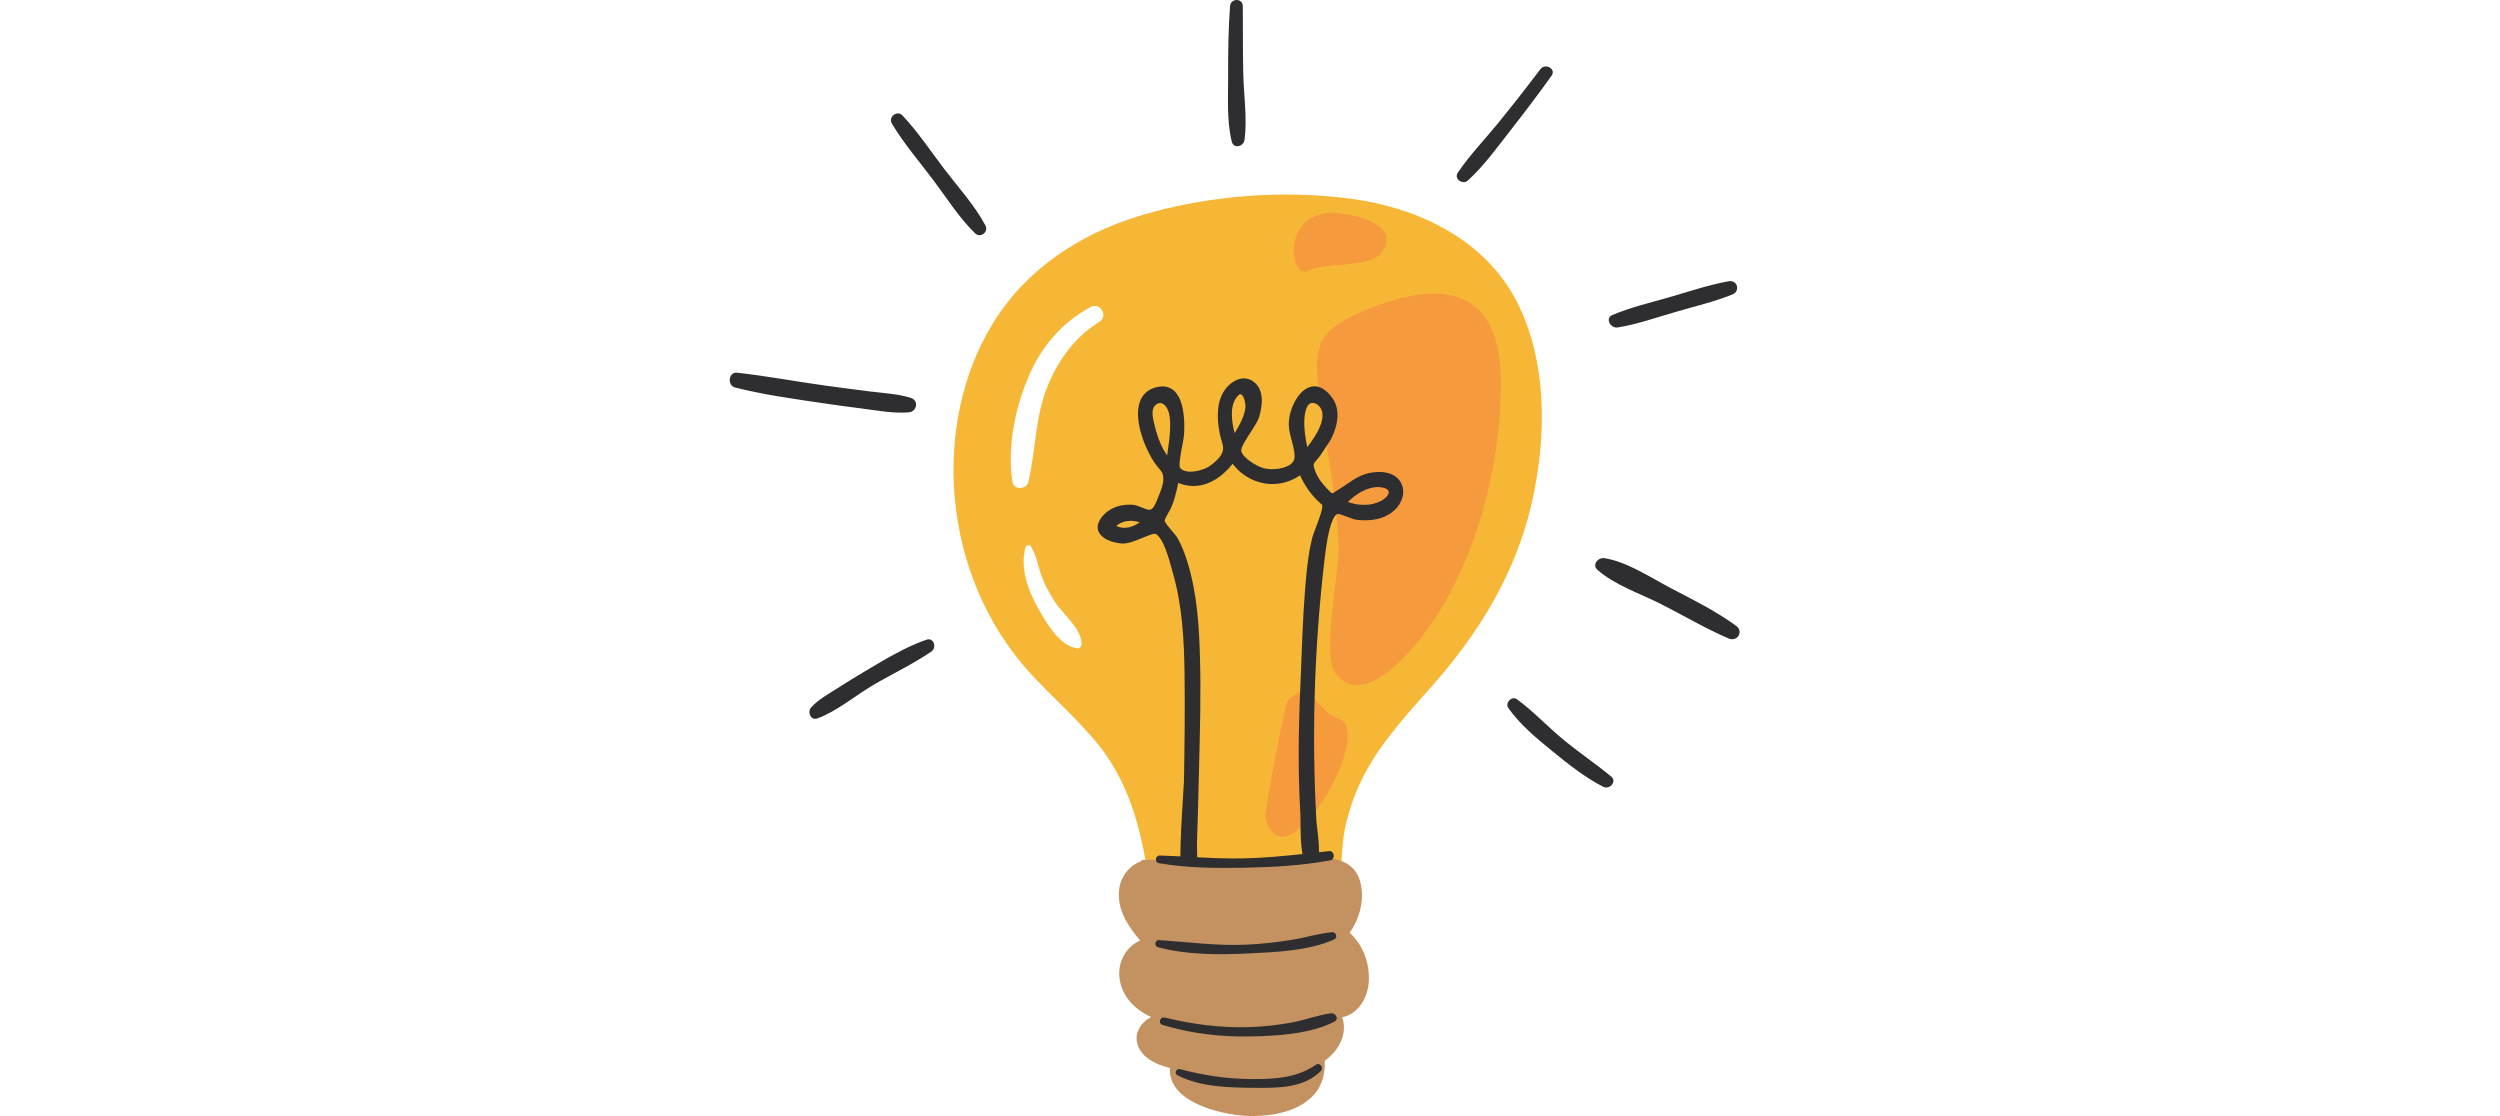 <?xml version="1.0" encoding="UTF-8"?><svg xmlns="http://www.w3.org/2000/svg" xmlns:xlink="http://www.w3.org/1999/xlink" contentScriptType="text/ecmascript" width="645" zoomAndPan="magnify" contentStyleType="text/css" viewBox="0 0 645 288" height="288" preserveAspectRatio="xMidYMid meet" version="1.0"><defs><clipPath id="clip-0"><path d="M 188.27 0 L 448.816 0 L 448.816 281 L 188.27 281 Z M 188.27 0 " clip-rule="nonzero"/></clipPath></defs><rect x="-64.5" width="774" fill="rgb(100%, 100%, 100%)" y="-28.8" height="345.6" fill-opacity="1"/><rect x="-64.5" width="774" fill="rgb(100%, 100%, 100%)" y="-28.8" height="345.6" fill-opacity="1"/><rect x="-64.5" width="774" fill="rgb(100%, 100%, 100%)" y="-28.8" height="345.6" fill-opacity="1"/><path fill="rgb(96.469%, 71.759%, 21.57%)" d="M 395.215 129.676 C 391.066 147.871 381.695 163.172 369.441 177.016 C 363.199 184.07 356.711 191.055 352.223 199.41 C 349.879 203.773 348.172 208.449 347.105 213.277 C 346.035 218.109 346.297 222.941 345.578 227.781 C 344.352 236.035 336.508 237.383 329.434 237.34 C 319.414 237.277 309.375 236.266 299.539 234.355 C 298.691 234.684 297.531 234.418 297.375 233.383 C 296.676 228.703 295.992 224.012 295.055 219.367 C 293.117 209.789 289.949 200.543 283.863 192.77 C 278.418 185.812 271.617 180.078 265.684 173.559 C 254.258 161.004 247.672 144.73 246.277 127.875 C 245.008 112.566 248.094 96.562 256.18 83.387 C 264.797 69.348 278.727 60.289 294.312 55.59 C 311.508 50.406 331.211 48.887 348.98 51.336 C 366.059 53.688 383.16 61.871 391.32 77.789 C 399.328 93.414 399.031 112.934 395.215 129.676 " fill-opacity="1" fill-rule="nonzero"/><path fill="rgb(96.078%, 60.39%, 23.92%)" d="M 345.484 185.512 C 339.176 183.277 338.102 174.316 332.172 180.898 C 331.535 181.605 326.133 209.773 326.465 211.055 C 331.352 229.633 355.023 188.891 345.484 185.512 Z M 337.879 69.742 C 341.527 67.656 353.629 69.273 356.555 65.023 C 361.211 58.258 350.785 55.637 345.602 55.031 C 330.332 53.25 332.363 72.891 337.879 69.742 Z M 387.238 98.723 C 387.273 121.832 379.652 150.082 363.961 167.719 C 359.43 172.809 350.234 181.531 344.418 173.516 C 341.078 168.91 345.559 146.773 345.379 141.469 C 344.898 127.48 341.773 114.168 340.168 100.352 C 338.832 88.836 340.504 85.105 351.234 80.488 C 371.34 71.824 387.199 73.5 387.238 98.723 " fill-opacity="1" fill-rule="nonzero"/><path fill="rgb(76.859%, 57.249%, 38.039%)" d="M 353.16 253.086 C 352.965 257.391 350.453 261.633 346.281 262.438 C 347.766 266.621 345.414 271.102 341.801 273.66 C 341.902 277.609 340.883 281.211 337.43 283.906 C 333.461 287.004 328.082 287.902 323.172 287.941 C 316.195 287.996 301.195 284.68 301.844 275.535 C 299.457 274.941 297.105 274.062 295.34 272.395 C 293.52 270.672 292.641 268.223 293.668 265.828 C 294.352 264.246 295.566 263.18 296.977 262.379 C 292.84 260.492 289.473 257.203 288.836 252.398 C 288.289 248.273 290.48 244.27 294.148 242.648 C 291 238.914 288.152 234.652 288.73 229.555 C 289.109 226.223 291.285 223.355 294.27 222.262 C 294.441 221.965 294.738 221.762 295.141 221.809 C 295.348 221.836 295.559 221.859 295.762 221.883 C 296.34 221.797 296.938 221.766 297.555 221.812 C 297.926 221.84 298.223 221.988 298.441 222.195 C 304.812 222.906 311.195 223.367 317.609 223.312 C 324.926 223.246 332.016 222.215 339.266 221.422 C 344.07 220.898 349.5 222.145 350.918 227.406 C 352.156 232.027 350.852 236.824 348.227 240.676 C 351.664 243.797 353.371 248.41 353.16 253.086 " fill-opacity="1" fill-rule="nonzero"/><g clip-path="url(#clip-0)"><path fill="rgb(18.039%, 18.039%, 18.819%)" d="M 339.543 274.695 C 334.566 278.113 329.062 278.406 323.191 278.395 C 316.68 278.383 310.707 277.488 304.434 275.832 C 303.508 275.586 302.871 276.949 303.766 277.41 C 309.91 280.578 317.547 280.605 324.297 280.664 C 329.922 280.715 336.598 280.621 340.789 276.305 C 341.57 275.5 340.535 274.012 339.543 274.695 Z M 343.375 261.434 C 339.961 261.898 336.621 263.195 333.211 263.824 C 329.516 264.504 325.773 264.891 322.016 265.004 C 314.734 265.219 307.551 264.223 300.48 262.527 C 299.234 262.23 298.727 264.07 299.953 264.441 C 307.277 266.652 314.953 267.559 322.598 267.406 C 329.441 267.27 338.117 266.781 344.281 263.586 C 345.574 262.914 344.586 261.27 343.375 261.434 Z M 322.09 245.992 C 329.148 245.645 337.777 245.324 344.273 242.348 C 345.16 241.941 344.727 240.438 343.773 240.508 C 340.352 240.762 336.973 241.867 333.578 242.43 C 329.582 243.09 325.543 243.547 321.496 243.727 C 313.883 244.07 306.559 243.031 299.004 242.543 C 297.934 242.473 297.746 244.113 298.754 244.383 C 306.152 246.371 314.492 246.367 322.09 245.992 Z M 358.281 126.855 C 358.156 126.234 357.32 125.793 356.043 125.684 C 355.863 125.668 355.68 125.66 355.5 125.66 C 352.617 125.66 349.703 127.555 347.727 129.52 C 349.121 130 350.562 130.254 351.949 130.254 C 353.559 130.254 355.012 129.918 356.273 129.254 C 357.828 128.43 358.402 127.457 358.281 126.855 Z M 341.062 130.16 L 340.961 130.121 L 340.887 130.059 C 340.047 129.344 339.262 128.547 338.555 127.695 C 337.324 126.227 336.266 124.527 335.41 122.633 C 333.262 124.109 330.812 124.883 328.285 124.883 C 324.316 124.883 320.535 122.945 318.023 119.656 C 315.086 123.359 311.516 125.387 307.91 125.387 C 306.59 125.387 305.273 125.117 303.977 124.578 C 303.504 127.117 302.918 129.172 302.145 130.996 C 301.988 131.363 301.727 131.812 301.453 132.285 C 301.082 132.922 300.465 133.988 300.504 134.355 C 300.566 134.879 301.586 136.066 302.328 136.934 C 302.98 137.688 303.594 138.402 303.902 138.977 C 304.797 140.629 305.578 142.527 306.289 144.773 C 308.957 153.203 309.402 162.344 309.609 170.254 C 309.84 178.879 309.617 187.66 309.402 196.152 C 309.352 198.137 309.301 200.117 309.258 202.094 C 309.148 207.039 309 212.184 308.82 217.383 C 308.812 217.68 308.824 218.219 308.84 218.895 C 308.855 219.66 308.867 220.426 308.871 221.176 C 312.934 221.383 317 221.555 321.098 221.457 C 326.121 221.34 331.074 220.875 336.039 220.34 C 335.621 218.086 335.543 215.098 335.535 212.074 C 335.531 211.219 335.527 210.477 335.5 210.035 C 334.918 200.34 334.918 189.859 335.492 177.047 C 335.598 174.664 335.688 172.27 335.781 169.867 C 336.078 162.047 336.387 153.965 337.277 146.129 C 337.605 143.246 338.004 140.934 338.535 138.84 C 338.703 138.176 339.074 137.207 339.5 136.086 C 340.117 134.473 341.555 130.691 341.062 130.16 Z M 301.121 117.488 C 301.156 117.23 301.195 116.957 301.238 116.68 C 301.754 113.145 302.535 107.805 301.074 105.281 C 300.605 104.473 299.941 103.992 299.293 103.992 C 298.816 103.992 298.348 104.246 297.891 104.746 C 296.902 105.836 297.52 108.266 297.887 109.715 L 297.961 110.027 C 298.734 113.141 299.773 115.598 301.121 117.488 Z M 318.547 111.762 C 319.758 109.738 321.09 107.348 321.312 105.148 C 321.41 104.188 321.066 102.617 320.465 101.949 C 320.316 101.789 320.176 101.707 320.043 101.707 C 319.918 101.707 319.562 101.789 319.012 102.539 C 317.273 104.91 317.707 108.66 318.547 111.762 Z M 337.277 115.352 C 340.215 111.594 341.52 108.59 341.156 106.41 C 340.938 105.102 339.77 103.957 338.652 103.957 C 337.746 103.957 337.277 104.738 337.043 105.395 C 336.25 107.59 336.332 110.938 337.277 115.352 Z M 294.035 134.77 C 293.289 134.516 292.508 134.383 291.73 134.383 C 290.262 134.383 288.965 134.844 288.008 135.695 C 288.672 136.012 289.375 136.172 290.102 136.172 C 291.617 136.172 292.988 135.5 294.035 134.77 Z M 361.992 126.258 C 362.336 129.094 360.176 132.727 355.5 133.863 C 354.473 134.113 353.367 134.238 352.203 134.238 C 351.461 134.238 350.688 134.188 349.91 134.086 C 349.43 134.023 348.637 133.727 347.715 133.383 C 346.816 133.047 345.586 132.582 345.141 132.582 C 344.133 132.871 342.73 135.203 341.695 144.684 L 341.629 145.262 C 339.078 167.367 338.402 189.75 339.633 211.785 C 339.641 212.016 339.707 212.523 339.781 213.164 C 340.062 215.477 340.316 217.891 340.316 219.867 C 341.188 219.77 342.055 219.672 342.926 219.578 C 344.293 219.426 344.578 221.715 343.246 221.965 C 335.996 223.312 328.461 223.734 321.098 223.875 C 313.777 224.016 306.16 223.969 298.941 222.688 C 297.809 222.484 298.098 220.68 299.207 220.719 C 300.988 220.773 302.766 220.859 304.539 220.949 C 304.551 217.312 304.785 212.273 305.23 205.457 C 305.352 203.621 305.445 202.172 305.457 201.547 C 305.609 193.16 305.742 183.266 305.605 173.484 C 305.488 165.176 305.043 156.316 302.602 147.84 C 302.52 147.566 302.43 147.223 302.324 146.828 C 301.656 144.355 300.098 138.57 298.078 137.723 C 298.078 137.719 298.035 137.703 297.938 137.703 C 297.336 137.703 296.105 138.215 294.914 138.711 C 293.191 139.426 291.242 140.234 289.703 140.234 C 289.594 140.234 289.484 140.23 289.379 140.223 C 287.16 140.043 284.273 139.129 283.426 137.141 C 283.078 136.32 282.961 134.984 284.367 133.27 C 286 131.289 288.496 130.199 291.395 130.199 C 291.703 130.199 292.012 130.211 292.32 130.238 C 292.992 130.293 293.797 130.613 294.574 130.922 C 295.309 131.219 296.066 131.523 296.535 131.523 C 296.562 131.523 296.594 131.523 296.621 131.52 C 297.566 131.414 298.109 130.039 298.637 128.711 L 298.949 127.938 C 299.453 126.695 300.145 124.992 300.145 123.781 C 300.145 122.191 299.82 121.805 299.031 120.871 C 298.734 120.523 298.395 120.121 298.008 119.578 C 295.773 116.469 292.332 108.613 294.074 103.688 C 294.75 101.773 296.121 100.516 298.156 99.953 C 298.773 99.781 299.367 99.691 299.914 99.691 C 301.223 99.691 302.332 100.172 303.211 101.109 C 305.758 103.84 305.641 109.793 305.477 112.227 C 305.434 112.797 305.25 113.781 305.035 114.922 C 304.719 116.59 304.066 120.066 304.422 120.633 C 305.039 121.508 306.234 121.691 307.133 121.691 C 308.895 121.691 311.004 120.98 312.027 120.289 C 313.27 119.453 314.742 118.109 315.234 117 C 315.797 115.742 315.543 114.91 315.16 113.652 C 315.004 113.133 314.824 112.539 314.688 111.852 C 313.809 107.344 314.105 103.781 315.562 101.266 C 316.617 99.449 318.684 97.621 320.918 97.621 C 321.789 97.621 322.609 97.891 323.355 98.426 C 326.625 100.75 325.445 105.742 324.785 107.777 C 324.484 108.707 323.605 110.07 322.672 111.516 C 321.613 113.152 320.164 115.395 320.238 116.234 C 320.395 117.973 324.113 120.258 325.988 120.785 C 326.59 120.953 327.367 121.047 328.184 121.047 C 330.727 121.047 333.617 120.191 333.949 118.316 C 334.168 117.086 333.715 115.363 333.273 113.703 C 332.898 112.27 332.504 110.785 332.504 109.496 C 332.504 107.422 333.188 105.031 334.336 103.109 C 335.66 100.891 337.363 99.672 339.129 99.672 C 340.73 99.672 342.258 100.652 343.672 102.582 C 345.672 105.309 345.547 109.07 343.312 113.457 L 340.504 117.719 C 340.207 118.094 339.945 118.395 339.719 118.648 C 338.754 119.758 338.695 119.824 339.395 121.719 C 340.035 123.453 341.48 125.133 342.285 125.98 C 342.742 126.457 343.508 127.262 343.766 127.262 C 343.891 127.262 344.168 127.074 344.488 126.852 C 344.746 126.676 345.051 126.469 345.438 126.238 C 346.195 125.789 346.895 125.312 347.574 124.848 C 349.535 123.508 351.391 122.242 354.227 121.875 C 354.77 121.805 355.305 121.77 355.809 121.77 C 359.973 121.77 361.734 124.086 361.992 126.258 Z M 415.703 200.355 C 411.582 196.949 407.117 193.98 403.012 190.543 C 399.078 187.254 395.512 183.445 391.379 180.406 C 390.07 179.441 388.223 181.34 389.137 182.648 C 392.164 186.977 396.453 190.488 400.52 193.812 C 404.629 197.168 408.922 200.59 413.66 203 C 415.266 203.816 417.258 201.645 415.703 200.355 Z M 447.926 161.465 C 442.695 157.652 436.773 154.719 431.055 151.727 C 425.809 148.984 419.828 144.941 413.918 144.004 C 412.312 143.75 410.648 145.711 412.156 147.031 C 416.684 151.012 423.27 153.168 428.621 155.887 C 434.402 158.828 440.043 162.188 446.012 164.73 C 448.246 165.684 449.922 162.922 447.926 161.465 Z M 417.348 84.488 C 422.387 83.676 427.328 81.922 432.227 80.5 C 437.121 79.074 442.227 77.883 446.953 75.973 C 449.059 75.129 448.293 72.152 446.012 72.559 C 440.793 73.492 435.637 75.27 430.547 76.727 C 425.676 78.121 420.66 79.293 415.988 81.273 C 414.008 82.109 415.551 84.777 417.348 84.488 Z M 400.305 19.543 C 401.578 17.781 398.691 16.168 397.414 17.855 C 393.832 22.602 390.16 27.285 386.402 31.895 C 382.988 36.074 379.141 40.066 376.121 44.543 C 375.027 46.164 377.391 47.781 378.73 46.555 C 383.016 42.637 386.578 37.625 390.148 33.07 C 393.629 28.633 397.008 24.117 400.305 19.543 Z M 321.098 36.066 C 321.816 30.496 320.879 24.449 320.758 18.832 C 320.637 13.082 320.688 7.332 320.641 1.586 C 320.625 -0.551 317.504 -0.508 317.352 1.586 C 316.918 7.523 316.832 13.492 316.859 19.449 C 316.883 24.957 316.457 31.137 317.789 36.516 C 318.281 38.512 320.875 37.816 321.098 36.066 Z M 243.535 43.488 C 240.062 38.926 236.766 33.945 232.82 29.773 C 231.465 28.344 229.094 30.184 230.102 31.871 C 233.164 37.012 237.227 41.734 240.824 46.512 C 244.246 51.055 247.473 56.234 251.574 60.195 C 252.969 61.539 255.141 59.84 254.23 58.145 C 251.43 52.922 247.121 48.195 243.535 43.488 Z M 222.746 105.449 C 226.582 105.934 230.621 106.727 234.488 106.383 C 236.574 106.191 237.125 103.324 234.992 102.652 C 231.676 101.609 228.039 101.438 224.598 101.012 C 220.484 100.504 216.367 99.961 212.262 99.387 C 204.895 98.352 197.551 96.969 190.156 96.156 C 187.953 95.91 187.551 99.445 189.637 99.973 C 197.043 101.852 204.715 102.902 212.266 104.016 C 215.754 104.535 219.246 105.012 222.746 105.449 Z M 240.305 168.09 C 235.523 171.363 230.191 173.855 225.199 176.801 C 220.574 179.527 215.895 183.531 210.863 185.355 C 209.176 185.965 208.227 183.711 209.238 182.57 C 211.117 180.449 213.809 179.016 216.176 177.496 C 218.629 175.926 221.102 174.398 223.605 172.922 C 228.539 170.008 233.586 166.93 239.02 165.043 C 240.914 164.383 241.766 167.086 240.305 168.09 " fill-opacity="1" fill-rule="nonzero"/></g><path fill="rgb(100%, 100%, 100%)" d="M 268.586 148.27 C 267.715 145.793 267.391 143.246 265.98 141.004 C 265.637 140.453 264.801 140.559 264.609 141.184 C 263.039 146.328 265.312 152.559 267.895 157.047 C 270.016 160.734 273.375 166.742 277.992 167.273 C 278.559 167.336 279.074 166.73 279.062 166.203 C 278.961 162.055 274.312 158.578 272.184 155.297 C 270.754 153.094 269.465 150.75 268.586 148.27 Z M 283.598 83.047 C 277.367 86.859 272.941 93.016 270.238 99.715 C 267.004 107.727 267.262 116.129 265.305 124.379 C 264.848 126.309 261.566 126.473 261.227 124.379 C 259.777 115.395 261.949 104.984 265.559 96.719 C 268.816 89.254 274.152 83.082 281.359 79.227 C 283.875 77.883 286.031 81.559 283.598 83.047 " fill-opacity="1" fill-rule="nonzero"/></svg>